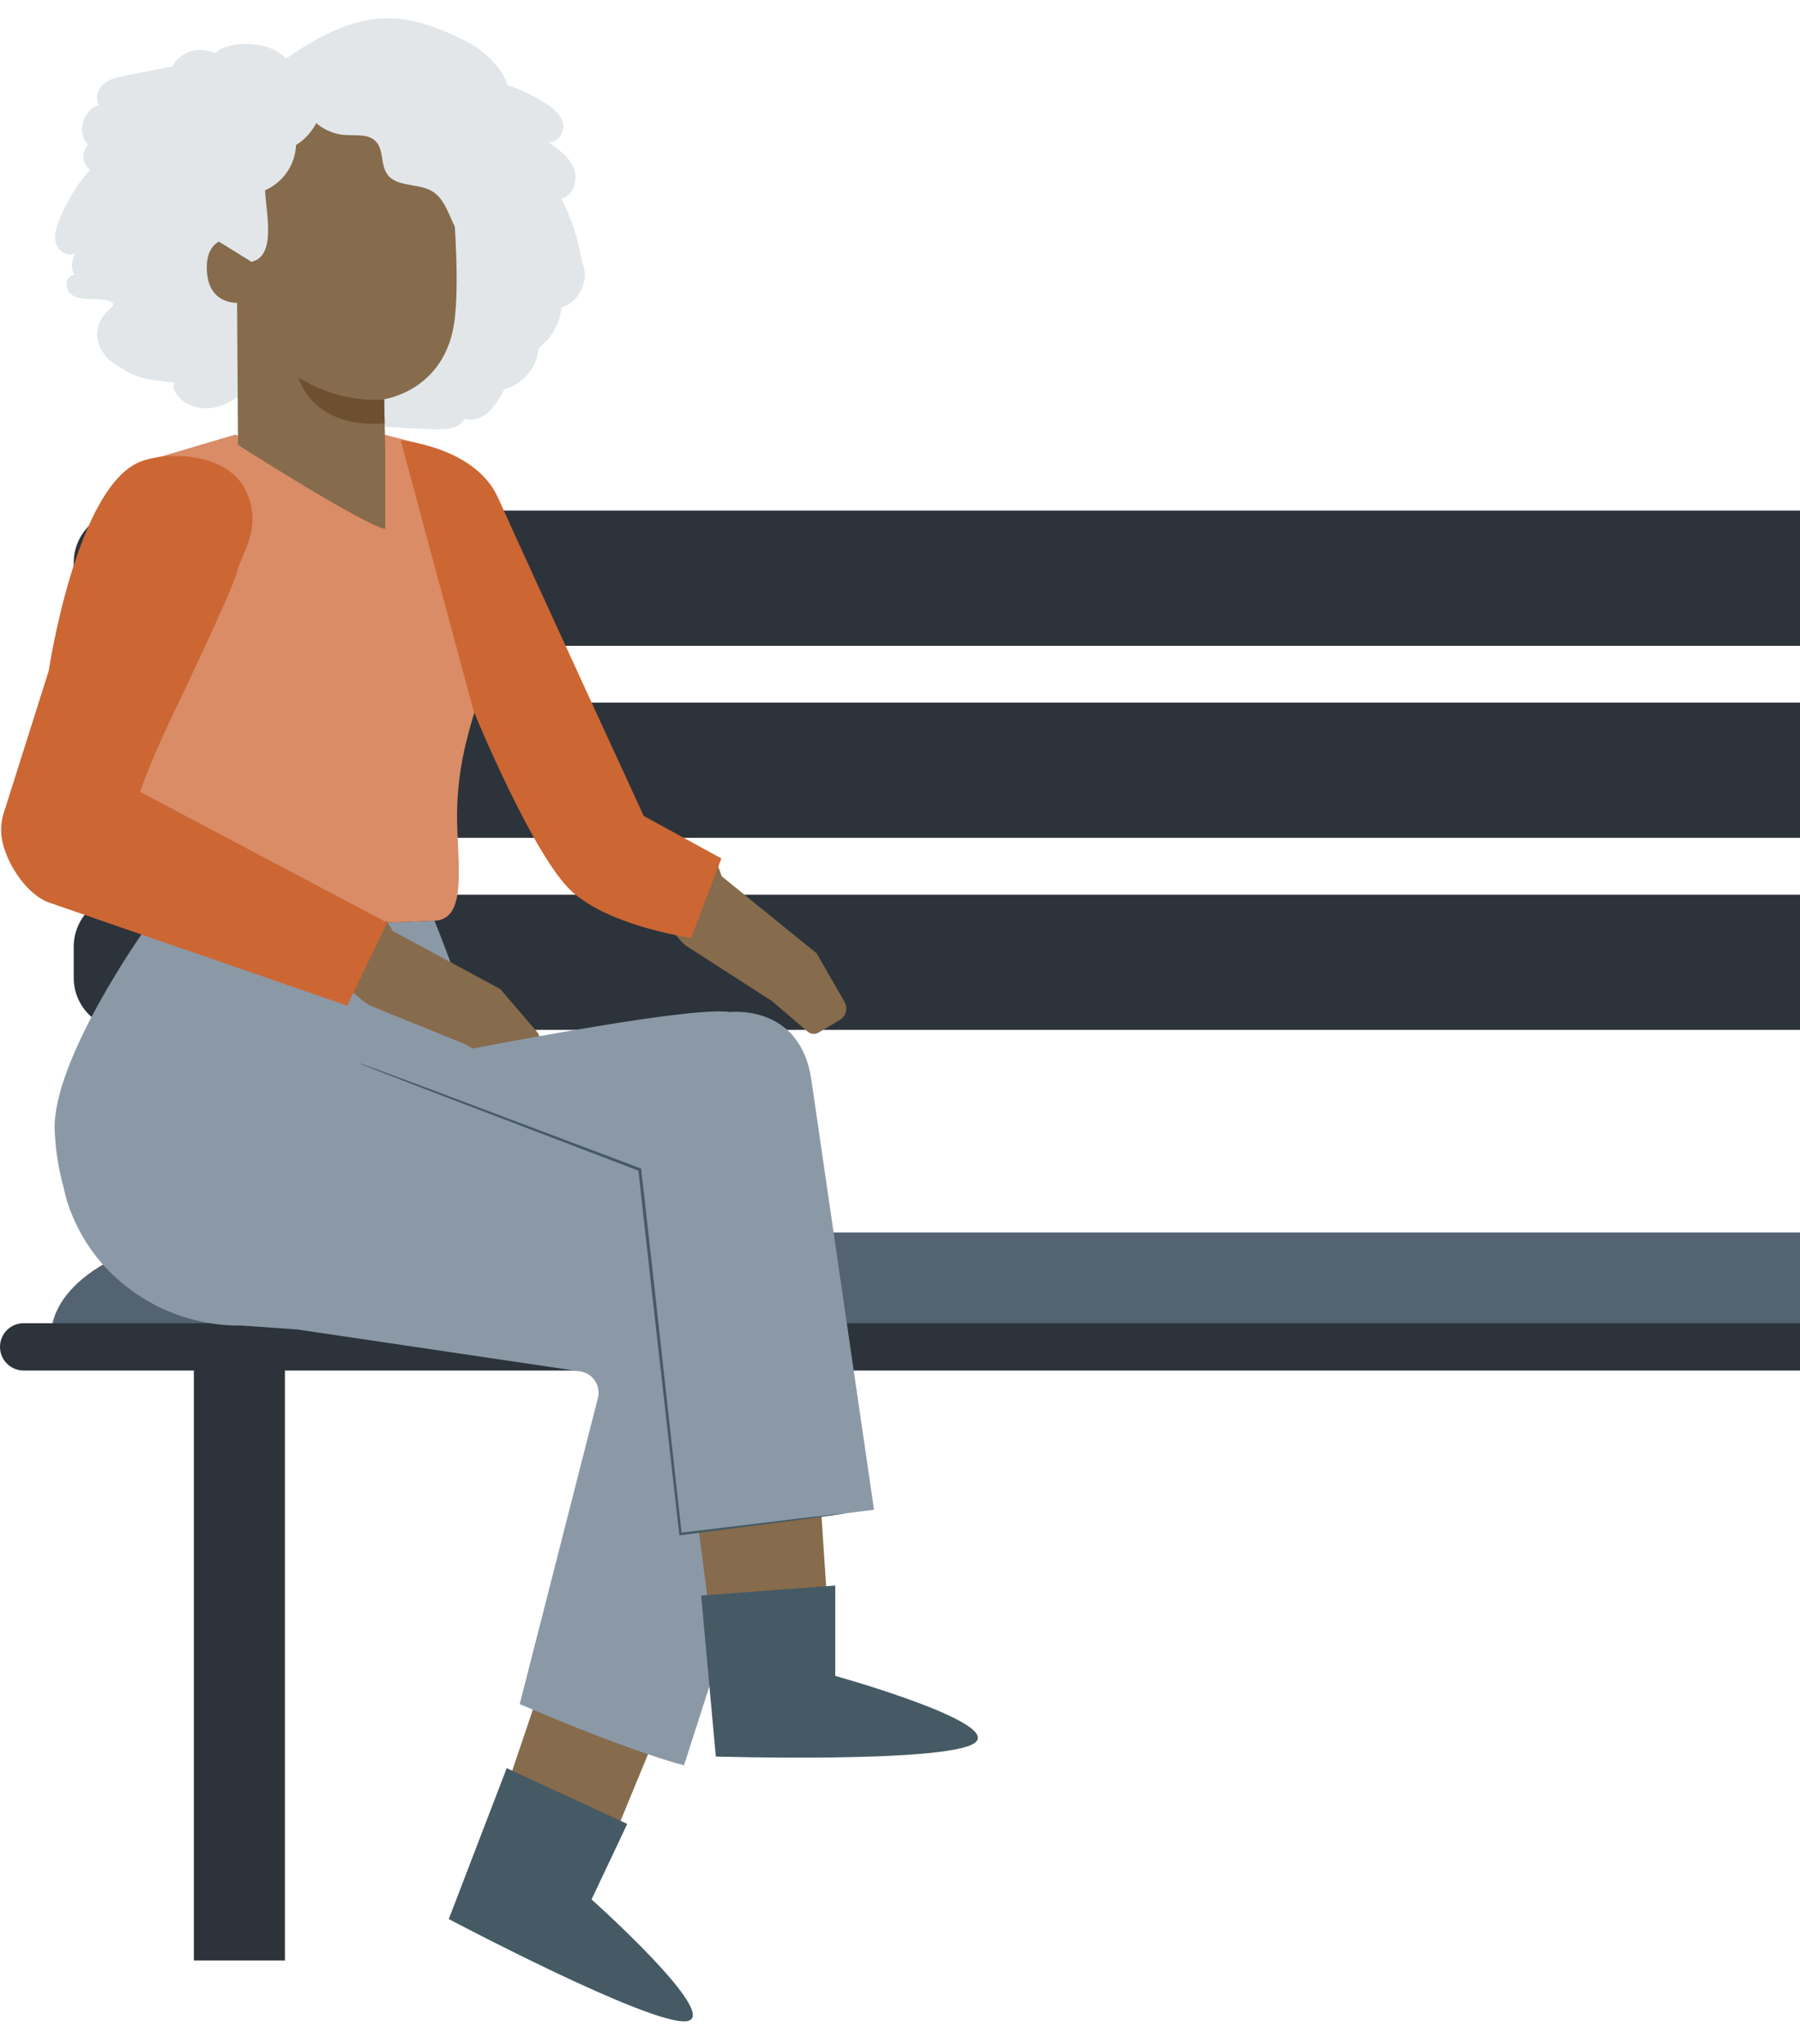 <?xml version="1.0" encoding="UTF-8"?>
<svg id="bfrau-haare-pony" xmlns="http://www.w3.org/2000/svg" viewBox="0 0 590 670">
  <g>
    <rect id="Rechteck_2181" data-name="Rechteck 2181" x="116.183" y="198.145" width="26.777" height="222.951" fill="#2c333a"/>
    <path id="Rechteck_2183" data-name="Rechteck 2183" d="m41.248,167.367h2314.394c9.436,0,17.085,7.649,17.085,17.085v10.152c0,9.436-7.65,17.086-17.086,17.086H41.251c-9.438,0-17.089-7.651-17.089-17.089v-10.148c0-9.436,7.65-17.086,17.086-17.086h0Z" fill="#2c333a"/>
    <path id="Rechteck_2184" data-name="Rechteck 2184" d="m41.247,230.316h2314.4c9.436,0,17.085,7.649,17.085,17.085v10.152c0,9.436-7.649,17.085-17.085,17.085H41.251c-9.438,0-17.089-7.651-17.089-17.089v-10.148c0-9.436,7.649-17.085,17.085-17.085h0Z" fill="#2c333a"/>
    <path id="Rechteck_2185" data-name="Rechteck 2185" d="m41.247,293.265h2314.4c9.436,0,17.085,7.649,17.085,17.085v10.152c0,9.436-7.649,17.085-17.085,17.085H41.251c-9.438,0-17.089-7.651-17.089-17.089v-10.148c0-9.436,7.649-17.085,17.085-17.085h0Z" fill="#2c333a"/>
    <path id="Pfad_4351" data-name="Pfad 4351" d="m77.937,403.988h2241.02c33.819,0,61.235,15.318,61.235,34.214H16.702c0-18.896,27.416-34.214,61.235-34.214Z" fill="#546372"/>
    <path id="Rechteck_2187" data-name="Rechteck 2187" d="m7.76,433.729h2378.231c4.285,0,7.759,3.474,7.759,7.759h0c0,4.285-3.474,7.759-7.759,7.759H7.756C3.472,449.247,0,445.775,0,441.491c0,0,0,0,0,0H0c0-4.286,3.473-7.76,7.759-7.761,0,0,0,0,.001,0Z" fill="#2c333a"/>
    <rect id="Rechteck_2188" data-name="Rechteck 2188" x="63.539" y="447.886" width="29.844" height="194.725" fill="#2c333a"/>
  </g>
  <path id="Pfad_4041" data-name="Pfad 4041" d="m142.421,301.806s15.685,38.813,13.191,43.313-37.877,24.068-37.877,24.068l-88.971,38.476s-9.9-14.386-10.841-37.075,28.813-64.811,28.813-64.811l95.685-3.971Z" fill="#8b99a7"/>
  <path id="Pfad_4045" data-name="Pfad 4045" d="m43.641,168.264s-.249-14.534,1.169-16.249l32.406-9.581,18.5,9.581c5.03,2.21,14.968,12.59,20.413,11.845,6.077-.83,7.223-16.817,9.725-21.425h0l10.972,2.818s22.911,53.479,23.148,67.608c.237,14.129-11.3,29.606-10.068,59.228.642,15.485,2.15,29.318-7.485,29.717l-95.684,3.97s-21.856-5.079-23.333-18.026,20.237-119.486,20.237-119.486Z" fill="#d98c66"/>
  <g>
    <path id="Pfad_4046" data-name="Pfad 4046" d="m175.92,338.117l-11.938-13.923-35.217-19.008-2.064-3.38-17.7,16.436s7.547,8.8,12.378,11.418l31.094,12.618,13.378,7.669c1.148.658,2.588.512,3.581-.363l6.057-5.335c1.796-1.582,1.988-4.314.431-6.132Z" fill="#866b4c"/>
    <path id="Pfad_4047" data-name="Pfad 4047" d="m.964,267.345l15-47.442s9.019-60.193,29.968-68.54c8.964-3.571,28.571-2.948,34.521,9.221s-1.391,21.049-2.833,27.062-21.723,48.193-21.723,48.193c-7.53,15.9-9.955,23.744-9.955,23.744l80.976,42.867-13.092,27.206-97.865-33.847c-6.852-2.494-12.845-11.479-14.813-18.5-.955-3.245-1.018-6.686-.184-9.964Z" fill="#c63"/>
  </g>
  <g>
    <path id="Pfad_4024" data-name="Pfad 4024" d="m276.828,328.401l-9.144-15.9-31.075-25.223-1.401-3.705-20.448,12.863s5.783,10.05,10.042,13.52l28.211,18.177,11.721,10.022c1.007.858,2.448.982,3.587.309l6.942-4.114c2.061-1.221,2.758-3.872,1.565-5.949Z" fill="#866b4c"/>
    <path id="Pfad_4025" data-name="Pfad 4025" d="m131.353,144.356s24.355,2.062,31.885,18.788c11.901,26.44,47.762,104.313,47.762,104.313l25.451,13.934-9.888,26.036s-26.214-3.641-38.966-15.057-32.308-59.152-32.308-59.152l-23.937-88.862Z" fill="#c63"/>
  </g>
  <path id="Pfad_4026" data-name="Pfad 4026" d="m93.697,19.225c-5.566-6.423-19.695-5.815-23.141-1.758-5.135-2.57-11.384-.656-14.2,4.348-5.028.976-10.057,1.951-15.086,2.925-2.573.5-5.266,1.054-7.275,2.736s-3.006,4.884-1.433,6.979c-5.318,1.249-7.579,9.071-3.747,12.964-2.109,2.33-1.93,5.929.401,8.038.081.073.164.144.249.213-4.269,4.881-7.674,10.456-10.067,16.483-1,2.517-1.818,5.33-.938,7.89s4.178,4.39,6.41,2.858c-1.553,2.093-1.743,4.899-.485,7.182-2.541,0-3.391,3.908-1.689,5.8s4.53,2.148,7.069,2.15,5.294-.066,7.346,1.434c-.061.626-.374,1.2-.867,1.59-4.446,3.442-5.83,9.519-2.669,14.169.292.431.566.828.805,1.185,1.421,2.124,5.015,4.122,7.253,5.358,5.671,3.129,9.1,2.644,15.489,3.725-1.846,4.09,8.345,13.494,20.472,4.781,23.616,6.949,40.693,9.785,65.3,10.436,3.511.092,7.743-.283,9.377-3.393,2.828.822,5.934-.427,8.086-2.438,2.036-2.138,3.689-4.61,4.886-7.309,6.26-1.654,10.802-7.07,11.339-13.523,4.235-3.186,6.939-8.004,7.453-13.279,5.955-1.661,9.4-9.255,6.719-14.828-1.104-7.292-3.405-14.351-6.809-20.893,4.047-.773,5.691-6.167,4.125-9.978s-5.172-6.324-8.594-8.62c2.991.875,5.7-2.845,5.06-5.891s-3.322-5.2-5.953-6.871c-3.863-2.444-8.007-4.412-12.343-5.861-1.305-5.335-7.934-11.528-12.841-13.994-19.787-9.946-33.755-12.678-59.7,5.4" fill="#e2e6e9"/>
  <g>
    <path id="Pfad_4027" data-name="Pfad 4027" d="m77.693,96.9c28.628,38,48.224,33.851,48.224,33.851,0-.03.35,16.731.35,16.731v25.873c-6.581-.923-48.247-27.514-48.247-27.514l-.327-48.941Z" fill="#866b4c"/>
    <path id="Pfad_4028" data-name="Pfad 4028" d="m125.912,130.795s-12.474,1.635-28.114-7.171c0,0,4.21,17.081,28.281,15.148l-.167-7.977Z" fill="#6e4f30"/>
  </g>
  <g>
    <path id="Pfad_4032" data-name="Pfad 4032" d="m82.315,82.706c-.247-4.946-6.3-6-10.585-3.524-2.354,1.361-4.153,4.1-3.936,9.346.579,14,14.513,10.53,14.523,10.127.003-.249.288-10.157-.002-15.949Z" fill="#866b4c"/>
    <path id="Pfad_4027-2" data-name="Pfad 4027" d="m73.491,51.359c-.202-4.208,2.85-7.872,7.026-8.433l42.757-12.107c13.751-1.851,23.4,14.862,24.672,28.673,1.406,15.344,2.519,34.133,1.024,45.654-3.007,23.166-23.277,25.754-23.277,25.754,0-.007-3.032.381-7.11-.028-23.036-2.31-41.056-20.894-42.646-43.991l-2.446-35.522Z" fill="#866b4c"/>
  </g>
  <g>
    <path id="Pfad_4030" data-name="Pfad 4030" d="m158.703,69.943c-.033-3.653-1.328-7.183-3.665-9.991-1.331-1.47-3.032-2.6-4.208-4.2-2.541-3.451-2.1-8.18-3.131-12.337-1.409-5.442-5.355-9.87-10.6-11.893-4.3-1.614-9.208-1.487-13.232-3.706-2.976-1.64-5.214-4.44-8.281-5.9-5.972-2.848-13,.127-18.74,3.419-1.2,4.5,1.594,8.448,4.285,12.242,2.757,3.833,7.054,6.266,11.759,6.657,3.6.275,7.818-.472,10.311,2.14,2.62,2.745,1.511,7.493,3.65,10.629,3.058,4.479,10.208,2.91,14.847,5.725,3.58,2.172,5.03,6.524,6.79,10.326s4.845,7.788,9.032,7.657c.807-3.532,1.204-7.145,1.183-10.768Z" fill="#e2e6e9"/>
    <path id="Pfad_4031" data-name="Pfad 4031" d="m105.704,33.697c-10.556-.324-21.075,1.399-30.976,5.075-2.94,1.094-5.987,2.5-7.7,5.127-1.5,2.315-1.725,5.214-1.738,7.972-.037,8.642,3.272,19.272,6.436,27.311l10.684,6.631c8.339-1.833,4.755-16.238,4.47-23.433,5.939-2.599,9.88-8.353,10.156-14.83,4.851-3.054,8.043-8.155,8.668-13.853Z" fill="#e2e6e9"/>
  </g>
  <g>
    <path id="Pfad_4033" data-name="Pfad 4033" d="m221.411,553.144l-19.79,48.03-35.763-14.755,20.071-59.261,35.482,25.986Z" fill="#866b4c"/>
    <path id="Pfad_4036" data-name="Pfad 4036" d="m224.199,578.67l48.047-149.5s-2.3-24.422-7.133-31.965-143.245-46.957-143.245-46.957c0,0-35.128-6.931-57.969,2.4s-45.97,20.65-42.981,36.811c.483,2.466,1.181,4.885,2.084,7.23,8.712,23.2,31.476,38.111,56.26,37.82l18.128,1.27,92.774,13.749c3.862.572,6.529,4.167,5.957,8.029-.036.24-.083.478-.144.713l-25.624,100.3s33.138,14.5,53.846,20.1Z" fill="#8b99a7"/>
  </g>
  <g>
    <path id="Pfad_4037" data-name="Pfad 4037" d="m267.794,474.862l3.446,51.833-38.6,2.548-8.151-62.034,43.305,7.653Z" fill="#866b4c"/>
    <path id="Pfad_4040" data-name="Pfad 4040" d="m239.251,331.745s23.075-2.813,26.693,22.2,20.541,140.939,20.541,140.939l-63.444,7.948-13.344-119.452-87.83-33.131s101.793-21.083,117.384-18.504Z" fill="#8b99a7"/>
    <path id="Pfad_4042" data-name="Pfad 4042" d="m117.506,348.415c.136.087.282.158.434.212l1.309.539c1.213.481,2.918,1.157,5.1,2.021l19.133,7.408,66.043,25.238-.309-.4c1.311,11.8,2.729,24.543,4.2,37.727,3.481,30.818,6.691,59.234,9.232,81.716l.045.406.4-.052c16.4-2.127,29.85-3.873,39.272-5.094l10.811-1.464c1.195-.176,2.131-.313,2.824-.414.324-.035.645-.095.959-.18-.326-.007-.652.013-.974.06l-2.839.3-10.837,1.249-39.315,4.749.449.354c-2.485-22.487-5.624-50.91-9.028-81.738-1.479-13.182-2.91-25.925-4.234-37.723l-.034-.3-.277-.1-66.171-24.9-19.234-7.142-5.156-1.871-1.339-.463c-.149-.063-.305-.11-.464-.138Z" fill="#455a64"/>
  </g>
  <path id="Pfad_4038" data-name="Pfad 4038" d="m273.778,519.732v29.608s55.381,15.449,45.594,22.058-84.744,4.378-84.744,4.378l-4.8-52.768,43.95-3.276Z" fill="#455a64"/>
  <path id="Pfad_4034" data-name="Pfad 4034" d="m205.599,597.858l-11.7,24.755s42.875,38.311,31.175,39.92-77.972-33.483-77.972-33.483l18.987-49.467,39.51,18.275Z" fill="#455a64"/>
</svg>